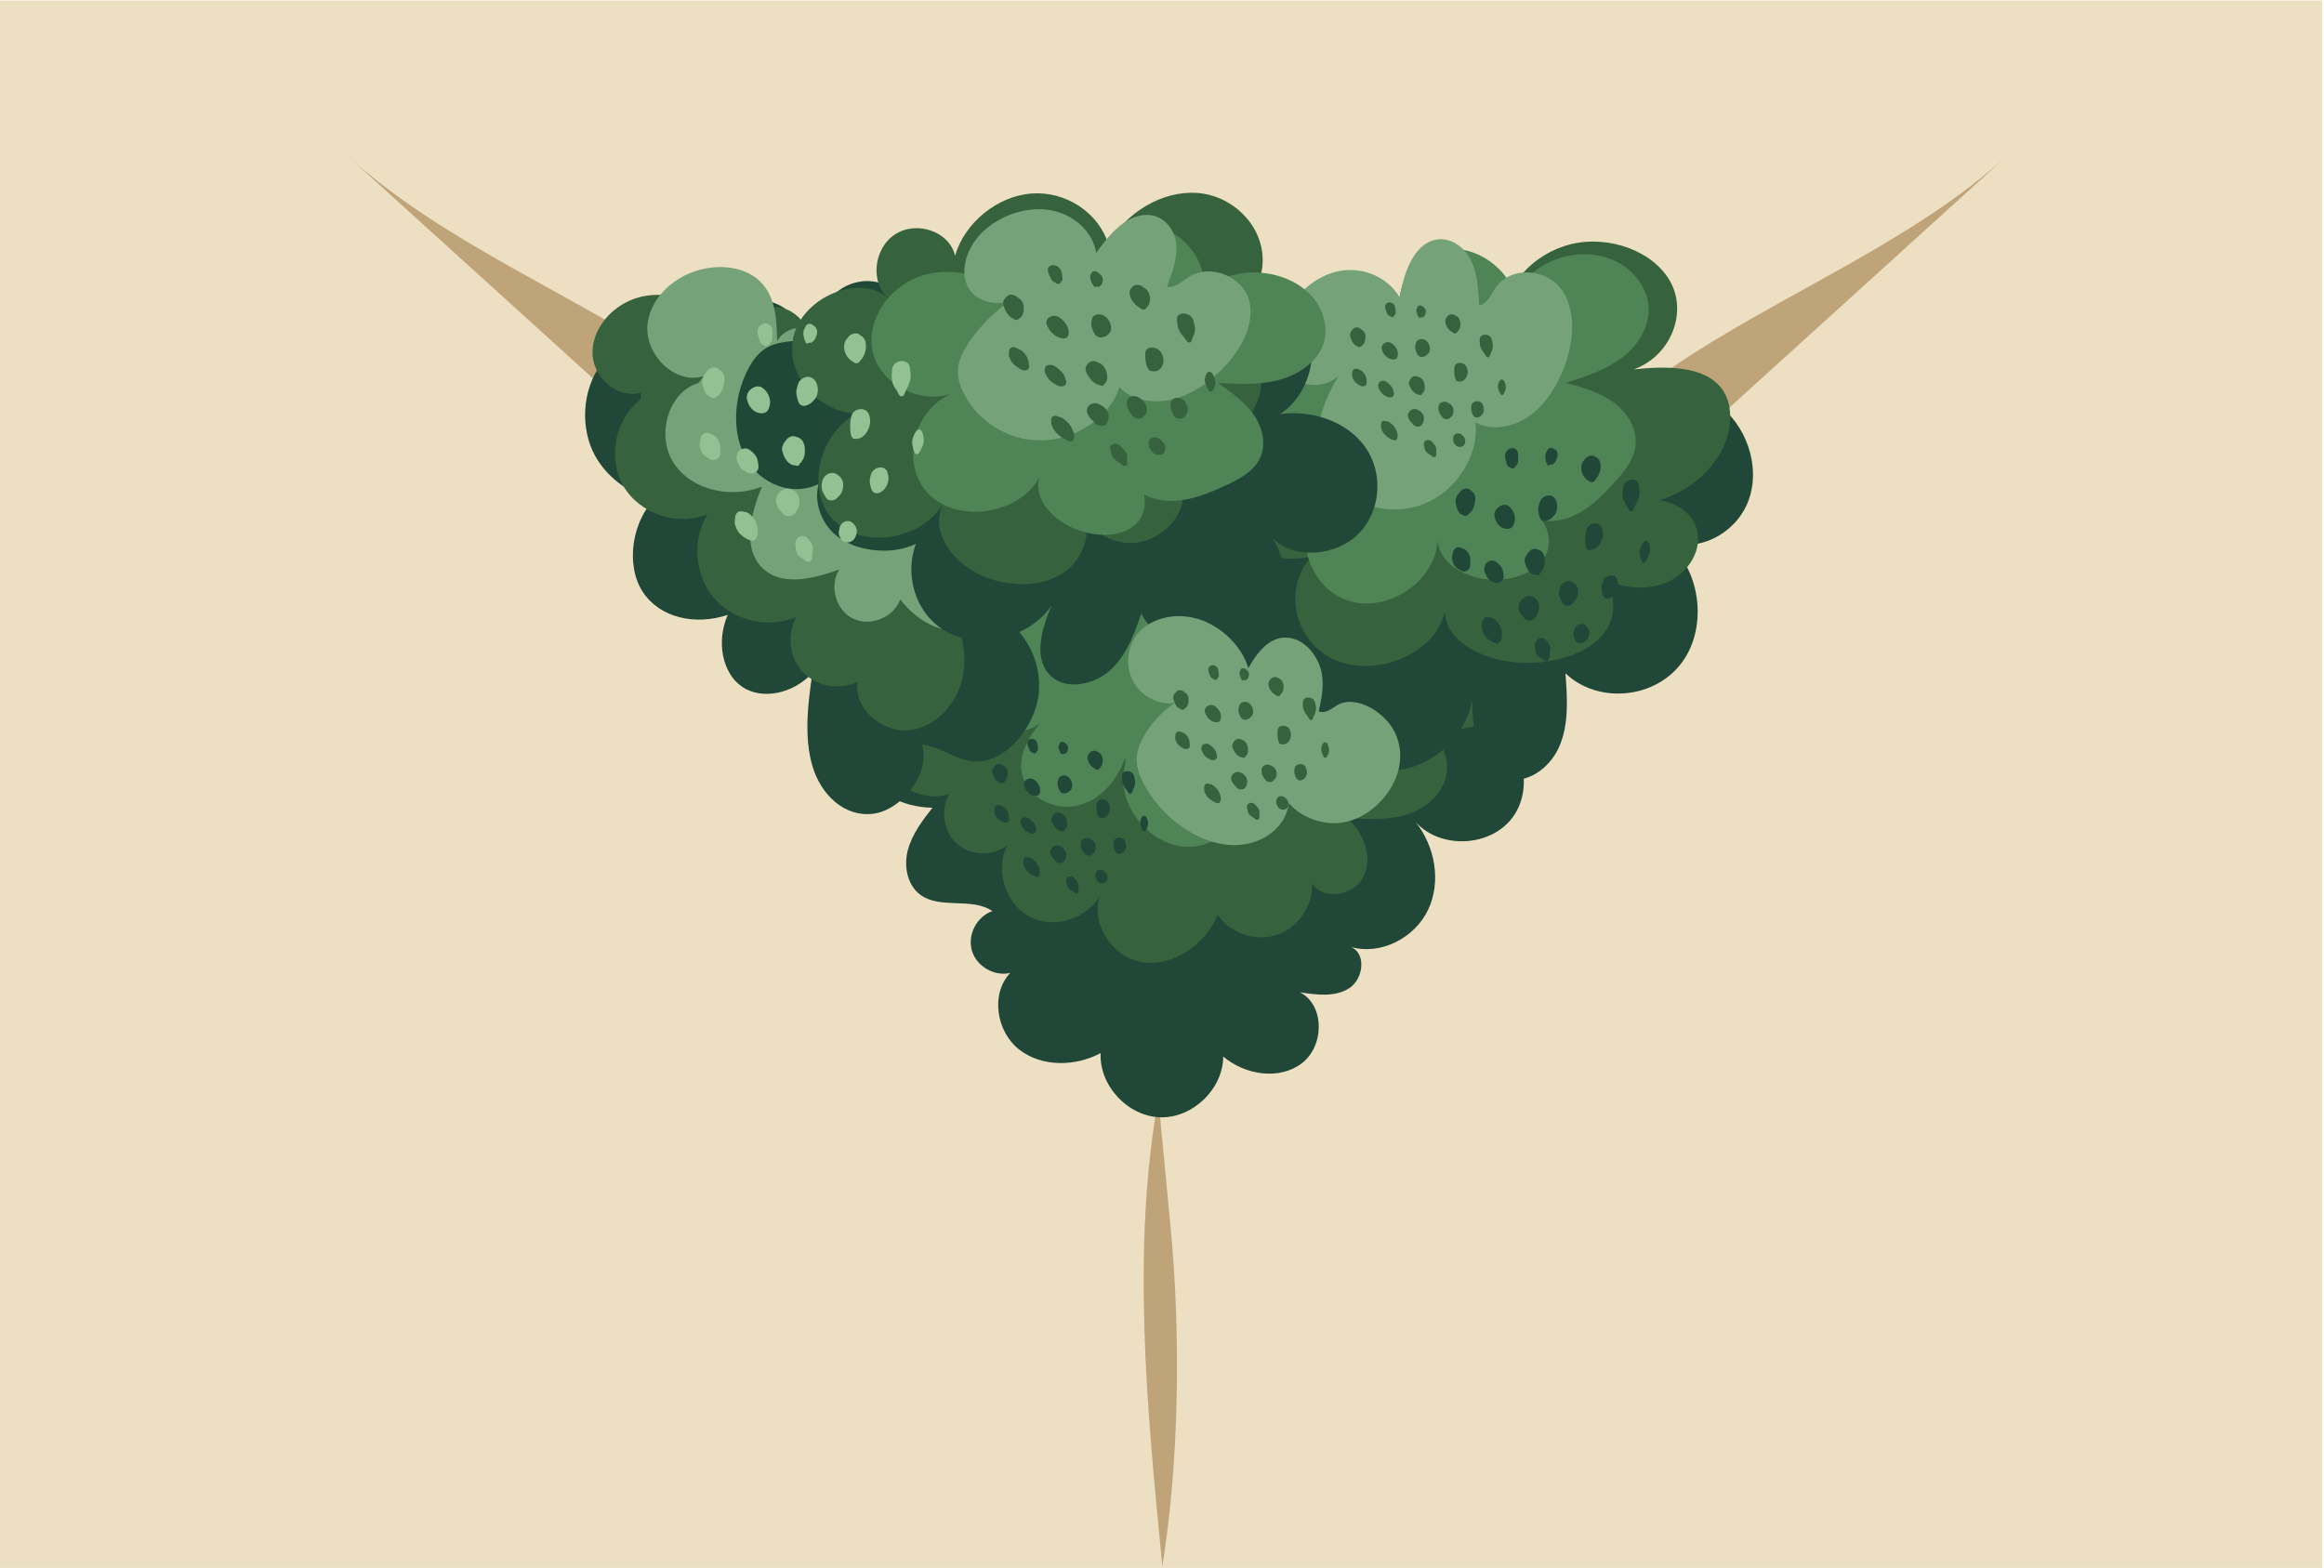 <?xml version="1.0" encoding="utf-8"?>
<!-- Generator: Adobe Illustrator 25.1.0, SVG Export Plug-In . SVG Version: 6.00 Build 0)  -->
<svg version="1.1" id="Layer_1" xmlns="http://www.w3.org/2000/svg" xmlns:xlink="http://www.w3.org/1999/xlink" x="0px" y="0px"
	 viewBox="0 0 1962 1323.9" style="enable-background:new 0 0 1962 1323.9;" xml:space="preserve">
<style type="text/css">
	.st0{fill:#ECDFC2;}
	.st1{fill:#C0A479;}
	.st2{fill:#214738;}
	.st3{fill:#36633D;}
	.st4{fill:#4F8457;}
	.st5{fill:#75A279;}
	.st6{fill:#1F4936;}
	.st7{fill:#92C194;}
</style>
<rect x="-1.6" y="0.4" class="st0" width="1962" height="1323.9"/>
<g>
	<path class="st1" d="M1438.8,363.4c86-78,171.9-155.9,257.9-233.9c-83.1,76.4-194.1,118.5-287.3,182.3"/>
</g>
<g>
	<path class="st1" d="M981.3,1322.4c-13.1-132-26.1-268.8-3.4-394.7c3.4,36,6.9,71.9,10.3,107.9
		C997,1127.1,995.5,1234.5,981.3,1322.4"/>
</g>
<g>
	<path class="st2" d="M771.3,583.2c-19.6,4.1-39.5-14.6-39.6-34.6s16.3-37.9,35.7-43c19.4-5.1,40.5,1.1,56.9,12.7
		c-11.9-11.3-4-33.7,11.2-39.7c15.3-5.9,32.9,0.9,45.1,11.9c-6.3-20.5,7.2-44.8,27.9-50.3s44.5,8.9,49.2,29.8
		c2.1-22.6,14-44.7,33.3-56.6c19.3-11.9,46.1-11.9,63.9,2.2s23.7,42.1,10.9,60.9c5.7-23.6,33.8-39,56.8-31
		c22.9,8,35.5,37.5,25.2,59.6c12.5-11.1,28.8-21.4,44.9-17s22.4,31.6,6.6,37c7.3,10.4,23.2,2.6,35.8,0.7
		c19.4-2.9,38.3,13.2,42.3,32.4c4,19.2-4.7,39.4-18.7,53.1c27.5,14.1,36.7,54.8,17.9,79.4c-18.8,24.6-60.4,26.4-81.3,3.6
		c16.3,20.6,21.6,50.3,10.3,74s-40.1,38.6-65.3,31.2c13.3,5.2,10.9,27-1.1,34.8c-12,7.8-27.7,5.8-41.8,3.5
		c21.3,10.9,20.7,45.7,1.5,60.1c-19.1,14.4-47.9,9.7-66.2-5.8c-0.2,27.5-25.8,52.1-53.2,51.3c-27.4-0.8-51.6-26.8-50.3-54.2
		c-21.5,11.5-49.9,11.9-69-3.2c-19.1-15.1-24.1-46.9-7.3-64.5c-13.4,3.2-28.6-5.6-32.4-18.9c-3.9-13.3,4.2-28.8,17.3-33.3
		c-17.5-12-44.1-1.2-61.1-14c-11-8.3-13.8-24.4-10.2-37.7s12.2-24.7,20.7-35.6c-25.1-0.2-51.7-13.2-60.4-36.7
		c-8.7-23.5,8.8-54.9,33.8-53.8"/>
</g>
<g>
	<path class="st1" d="M549,363.4c-86-78-171.9-155.9-257.9-233.9c83.1,76.4,194.1,118.5,287.3,182.3"/>
</g>
<g>
	<path class="st3" d="M773.8,593c-17.7,2.6-36.8-0.7-50.9-11.7c-14.1-11-22.1-30.4-17.1-47.6c8.3-28.7,43.9-37.5,73.5-41.6
		c-3.5-15.7-25.1-19-34.4-32.1c-11.3-15.9,1.6-39.8,20-46.2c18.4-6.4,38.7-0.6,56.7,6.7c-16.7-11.8-16.2-40.4,0.2-52.7
		c16.4-12.2,42.8-5.8,53,11.9c-7.3-23.8,8.2-52.2,32.2-58.8c24-6.6,51.9,9.8,57.7,34c12.7-18.7,33.8-33.2,56.3-32s43.9,22.4,40,44.7
		c11.4-20.3,39.5-29.1,60.4-18.9c20.9,10.1,31.4,37.6,22.6,59.1c12.8-9,29.8-15.2,44.1-8.8c14.4,6.3,19.8,29.6,6.3,37.7
		c23.8-7.4,51.9,1.6,66.9,21.5c15,19.9,16,49.4,2.3,70.2c18.2,16.7,21.1,47.4,6.4,67.2c-14.7,19.8-45,25.9-66.2,13.3
		c9.1,12.1,18.6,25.6,17.9,40.8c-0.8,17.5-15.7,31.8-32.3,37.5c-16.6,5.7-34.6,4.6-52.1,3.5c13.6,11.9,21.8,32.1,14.3,48.6
		s-34.2,21.9-43.9,6.6c0.9,18.8-11.8,37.5-29.7,43.5c-17.9,6-39.3-1.3-49.9-16.9c-10.7,25-37.6,44.3-64.5,39.8s-46.4-38.2-32.1-61.4
		c-8.9,22.5-38.2,34.3-60.2,24.1c-22-10.1-32.1-40.1-20.7-61.5c-12.1,9.6-31,9.2-42.6-1c-11.6-10.2-14.4-28.9-6.4-42.1
		c-19.4,6.4-42.8-3.4-51.9-21.7c-9.1-18.3-2.7-42.9,14.1-54.5"/>
</g>
<g>
	<path class="st4" d="M950.1,645.1c-10.1,34.4,23,73.8,58.7,69.6c35.6-4.2,58.8-50.1,41-81.3c0,28.9,39.3,47.3,63.6,31.6
		c24.3-15.6,26.9-54.3,7.9-76c8.7,15.8,35.4,16.5,44.8,1.1s-3.3-38.9-21.3-39.5c26,5.1,48.2-26.9,40.4-52.2
		c-7.8-25.3-35.6-40.1-62-41.2c26-9.9,37.4-46.2,21.8-69.2c-15.6-23-53.6-25.7-72.3-5.2c21.3-24.3,10.9-68.6-19-80.9
		c-29.9-12.3-68.5,11.8-70.5,44.1c7.4-16.4-7.5-38-25.5-37c-17.9,1.1-30.2,24.3-20.9,39.7c-6.9-25.6-39.5-40.5-63.4-29
		c-23.9,11.5-32.5,46.3-16.7,67.6c-20-27-69.5-17.6-81.4,13.8s14.4,69.5,47.7,73.2c-28.9-3.1-50.2,35-37.3,61.1s48,35.4,75.5,25.8
		c-14.6-5.7-32.7,5.7-35.3,21.2c-2.5,15.5,9.5,31.4,24.9,34.6s32-5.6,39.4-19.5c-15.6,15.7-32.4,35.6-27.1,57.1
		c4.8,19.2,27.7,30.2,46.9,25.5c19.2-4.6,33.7-21.6,39.8-40.4"/>
</g>
<g>
	<path class="st2" d="M1106.6,563.8c-6.6,37.8,19.8,78.6,55.4,85.7c35.6,7.1,74.1-20.8,80.9-58.6c0.1,25.5,4,57.1,26.6,65.7
		c18.4,7,39.1-7.7,47.1-26.7s6.6-40.7,5-61.4c27.5,26.2,75.7,21.7,98.4-9.2s15.3-81.5-15.3-103.5c26.7,12.7,61.2-4.6,71.6-33.6
		c10.4-29-2.4-64.2-26.9-81.3s-57.8-16.5-83.5-1.9c23.6-37.5,3.4-96.6-37.4-109.4c-40.8-12.7-88,25.3-87.3,70.4
		c0.7-30.8-35.2-52.2-62.7-42.1c-27.4,10-43.7,41.7-45.6,72.5c-20.6-32.3-71.8-34.9-95.1-4.7c-23.4,30.2-11.2,82.9,22.7,98.1
		c-31.5-5.3-64.5,17.8-74.1,50.1c-9.6,32.3,4,70.1,30.3,89.2c26.3,19.1,63.2,19.2,90.7,2.1"/>
</g>
<g>
	<path class="st3" d="M1115.2,467.5c-36.1,13.1-84.4-5.6-92.5-38.9c-8.1-33.4,34.5-68.9,70.8-56.3c-23-6-34-34-20-51.1
		c14-17.1,47.7-17.2,61.8-0.2c-4.3-28,14.6-57.5,44.1-68.9c29.5-11.4,67.2-3.8,88,17.8c3.2-29,27.1-56.1,59.2-63.8
		c32.1-7.7,70.1,6.1,84,32.6c13.9,26.5-0.6,62.2-31.4,73.2c26.6-2.8,59-3.5,74.1,15.9c6.2,8.1,7.9,18.2,7.3,27.9
		c-2.4,37.3-41.4,69.9-84.1,70.5c18.7-10.9,47.6-0.9,55,17.7c7.4,18.6-5.6,40.8-26.2,48.6c-20.7,7.9-46.2,2.4-62.5-11.2
		c21.2,9.1,24.7,36.7,11.1,53.6c-13.6,16.9-38.5,24.1-62.1,24.8c-32.6,1.1-71.4-15.1-72.1-43.5c-6.7,35.1-57.9,57.2-93.9,40.5
		c-35.9-16.7-43.6-66.2-14.1-90.7"/>
</g>
<g>
	<path class="st4" d="M1187.3,278.4c-15.6-23.2,0.1-59.1,27-66.6c26.9-7.5,57.1,11.6,65.4,38.3c14.9-36.8,70.9-47.7,98.6-19.3
		c6.7,6.8,11.7,15.5,13.2,24.9c2.7,17.5-7.5,34.9-21.4,45.7c-13.9,10.9-31.1,16.4-48,21.8c13.8,3.9,27.9,7.9,39.6,16.2
		c11.7,8.3,20.5,22.1,19.1,36.3c-1.2,12.4-9.7,22.8-18.1,32c-10.4,11.4-21.6,22.6-35.9,28.5s-32.2,5.3-43.3-5.3
		c18-2.7,30.1,22.6,21.1,38.4c-8.9,15.8-29.5,21.3-47.6,20c-20.3-1.4-43.3-14.2-43.2-34.5c-1,37.1-45.5,65.5-79.6,50.9
		c-34.1-14.6-44.1-66.5-17.9-92.8c-21.5,19.7-60,13.7-76.6-10.3c-16.6-24-10.4-59.9,11.7-79.1c22-19.1,56.3-21.1,81.9-7.1
		c-16.6-14.5-19.8-44-2.8-58.1c16.9-14.1,49.4,0.5,46,22.3"/>
</g>
<g>
	<path class="st5" d="M1131.8,315.9c-8.8,8.7-22.2,11.6-32.7,7.1c-18.6-8-22.7-35.1-14.2-55.4c8.2-19.6,26.2-35.1,46-38.8
		c19.8-3.7,40.6,5.1,50.7,22.2c3.6-20,11.4-44.7,30.5-48.6c12.5-2.5,24.2,6.2,29.8,17.5c5.6,11.3,6.2,24.8,6.8,37.9
		c6.5-0.8,9.8-8.7,13.7-14.5c13-19.2,43.2-16.6,55.8,1s10.7,43.4,2.6,65.1c-6,16.1-15.5,31.5-29.2,41.5c-13.7,9.9-32.1,13.3-46,5.8
		c3.4,28.3-16.9,58.3-43.3,68.7s-56.3,2.9-76.3-15.3c-6.4-5.8-12-12.9-14.3-21.5c-1.9-7.3-1.4-15.3,0-23
		c3.2-19.1,10.8-37.6,21.9-53.6"/>
</g>
<g>
	<path class="st2" d="M558.4,425.7c-22.9-7.1-44.5-19.6-56.3-41.4c-11.8-21.8-11.5-54.1,5.7-77.4s51.9-30.3,65.5-9.9
		c15.3-32.4,54-51.8,81.4-40.8s38.7,50.5,23.7,83.1c9.1-17.2,33.1-19.1,43.1-6.3c10,12.8,8.1,34.2,0.6,52
		c28.4-13.9,61.3-4.1,74,22.1c12.7,26.2,3.9,65.7-19.9,89c24.2,4.7,48.9,9.8,68.9,23.5s34.6,37.9,31.8,66.1
		c-2.9,28.2-27.9,58-53.1,57.3c-16.5-0.4-29.3-12.7-45.5-14.3c7.8,23.5-16.7,55.4-41.2,58.4c-24.4,3-44.1-16.2-51.2-40.2
		s-4.1-51.8,0-78.7c-16.6,17.9-42.9,23-59.5,11.6s-21.9-38.2-12-60.6c-27.3,9-57.1,2.8-71.8-19.5c-14.6-22.3-9.8-60.9,13.2-81.7"/>
</g>
<g>
	<path class="st3" d="M541.1,331.5c-18.9,5.7-39.5-11.8-40.8-31.5c-1.3-19.7,13.1-38.1,31.1-46.1c32.4-14.4,74.8,4,87.3,37.1
		c1-20.2,23.5-36.3,42.9-30.6c19.4,5.7,29.8,31.3,19.7,48.9c22.8-10.7,52-9.8,71.2,6.5c19.1,16.4,23.3,49.3,5.4,67
		c31.9-10.9,70.8,8.7,81.1,40.8s-10,70.6-42.3,80.3c12.5,19.5,20.4,43,16.4,65.9c-3.9,22.8-21.9,44-44.9,46.7
		c-23,2.8-47.4-17.8-44.3-40.8c-15,7.5-34.7,3.9-46.2-8.3c-11.5-12.2-13.7-32.1-5.3-46.6c-23.3,10.2-52.9,3.6-69.5-15.7
		s-19-49.5-5.5-71c-25.1,10.7-57.4-0.1-71.1-23.7c-13.7-23.6-7-57,14.8-73.5"/>
</g>
<g>
	<path class="st5" d="M594.7,317.4c-24.5,8.4-51.1-18.3-48-44c3.1-25.7,28.3-44.7,54-47.5c15.4-1.7,32.3,1.9,42.7,13.5
		c11.5,12.7,12.4,31.5,12.7,48.6c6.2-11.5,23.2-14.8,33.9-7.3c10.7,7.6,13.5,23.7,7.1,35.1c15.4-16,42.9-18.4,60.9-5.4
		c18,13.1,24.2,39.9,13.8,59.6c26.5-4.2,56.2-7.6,77.8,8.2c16.6,12.2,24.5,35.2,18.8,55S844,468.4,823.4,470
		c17,2.2,27.3,23.4,21.1,39.3c-6.2,16-24.8,24.9-41.9,23.1c-17-1.8-32.1-12.7-42.6-26.3c-5.4,15.3-25.4,23.4-39.9,16.2
		c-14.6-7.2-20.3-27.9-11.5-41.5c-21.4,7.8-48,14.7-64.6-0.9c-17.8-16.8-10-46.3-0.8-69c-25.6,10.2-58.6,3.5-74.1-19.4
		c-15.4-22.9-5.7-60.1,20.6-68.2"/>
</g>
<g>
	<path class="st6" d="M705.8,293.6c-8.2-5.7-12.6-17.2-10.7-28c3.4-19.2,24.3-30.3,41.7-28c16.7,2.2,31.8,14.5,37.8,31.6
		s2.2,38.5-9.8,52.4c16.4-2.1,37.2-1.7,43.2,14.7c3.9,10.7-1.2,23.8-9.3,32c-8.1,8.1-18.7,12.4-28.9,16.5c1.6,5.7,8.4,6.6,13.6,8.6
		c17.2,6.7,19.7,35,7.7,51.3c-12,16.3-32.7,21.6-51.1,20c-13.7-1.1-27.3-5.6-37.3-15.5c-9.9-9.9-15.5-25.8-11.6-40.5
		c-21.9,10.8-48.7,0.3-61-21c-12.3-21.3-10.9-50.7,0.4-73.9c3.6-7.4,8.3-14.5,14.8-18.9c5.5-3.8,11.9-5.4,18.2-6.3
		c15.6-2.2,31.4-0.3,45.8,5.5"/>
</g>
<g>
	<path class="st2" d="M779.3,447.3c-18.7,28-10,68.6,18.4,85.3c28.3,16.7,71.2,6.5,90.1-21.4c-8.7,20.3-16.2,46.6,0.4,60.5
		c13.5,11.3,36.4,6.1,49.8-6.5c13.4-12.6,19.7-30.2,25.5-47.2c14.7,29.3,57.9,40.8,88.2,23.4c30.3-17.4,41.3-60,22.5-87
		c18.6,18.4,54.5,15.4,73.4-4.4c18.9-19.8,20-51.8,4.7-72.9c-15.2-21.1-44.2-31.1-71.5-27.5c33.3-22.4,36.2-75.7,5.4-98.5
		c-30.8-22.8-84.7-7.3-99.6,28.7c11.2-24.2-12.5-52.4-39.6-53s-52.1,19.6-64.3,43.4c-6.7-32.1-50-50-80.6-33.3
		c-30.6,16.7-38.2,62.3-14.1,85c-25.4-14-61.8-5.9-81.2,16.7c-19.4,22.7-20.7,56.9-4.5,80.2c16.2,23.4,47.9,34.9,77.6,29.9"/>
</g>
<g>
	<path class="st3" d="M729.6,349.5c-35,1.8-66.9-30.1-59.9-64.3s56.6-55.4,81.2-32.7c-16.4-12.5-13.9-42.3,4.6-54.5
		c18.5-12.2,46.2-2.4,50.8,18c8-27.9,35.6-50.4,64.5-52.6c28.9-2.2,56.7,16.1,64.9,42.8c14.6-26.6,45.3-45.3,74.8-43.3
		s54.9,26.4,55.5,55.7s-26,59-55.8,60.4c23,5.1,49.9,14,54.2,36.9c1.8,9.5-1,19.7-5.5,28.7c-17.3,34.8-62.7,54.3-97.9,42.3
		c19.9-4.9,39.4,13.1,37.9,33c-1.6,19.9-21.3,37.1-41.5,38.5c-20.2,1.4-38.8-11.3-46.7-29c13.6,14.9,5.2,42.2-12.9,54.2
		c-18.1,12.1-41.5,11.6-61.1,5.4c-27.1-8.6-52.4-35.3-41.2-62.6c-19.9,31.4-71,37.3-93.6,10.9c-22.6-26.5-8.6-75.8,25.7-90.4"/>
</g>
<g>
	<path class="st4" d="M920.4,239.3c-5.7-25.3,22.4-51.2,50.1-48.7c27.7,2.5,48.5,29.2,46.1,55.1c27.7-26.9,83.6-17.6,98.6,16.3
		c3.6,8.2,5,17.4,2.8,26c-4.1,16-20.1,27.7-37.1,32.5s-35,3.8-52.6,2.9c11.3,8,22.9,16.2,30.5,27.3c7.6,11.1,10.7,26,4,37.9
		c-5.8,10.4-17.6,16.5-28.9,21.7c-13.9,6.4-28.6,12.3-43.9,12.7s-31.8-6.2-38.1-19.1c17.7,3.6,19.3,29.6,5.1,40.3
		s-35.3,8.6-51.6,1.4c-18.2-8-34.7-26.8-27-44.4c-14.9,31.8-66.9,41.5-92.9,17.4c-26-24.1-15.7-72.4,18.4-86.4
		c-27.3,9.9-60.7-8.2-67-34.6c-6.3-26.4,13-55.4,40.6-64.6c27.6-9.2,60.1,0.6,78.5,21.3c-9.9-18.2-1.7-44.8,19.3-51.3
		c21-6.6,45.6,16.9,34.2,34.7"/>
</g>
<g>
	<path class="st5" d="M855,253.3c-11.4,4.6-24.9,2.6-33-4.8c-14.2-13.1-7.8-38.1,7.7-52.8c15-14.2,37.5-21.7,57.2-18.2
		s35.7,18,38.6,36.2c10.9-16.2,27.4-35,46.6-31.9c12.5,2,20.1,13.5,21,25.2c0.9,11.7-3.6,23.6-7.9,35.1c6.3,1.5,12.3-4.3,18.1-8
		c19.3-12.3,46.2,0.1,51.3,19.6c5,19.5-6.4,41.2-22.1,57.3c-11.6,11.9-26.2,22.2-42.7,26.2c-16.4,4-34.8,0.8-44.8-10.4
		c-7.5,25.7-37.7,44.9-66,45.1s-53.2-16.3-64.9-38.8c-3.7-7.2-6.3-15.2-5.1-23.4c1-7,4.5-13.7,8.6-20c10.2-15.4,24.2-29,40.5-39.2"
		/>
</g>
<g>
	<path class="st5" d="M994.2,593c-9.9,2.9-22.8-1-31.3-9.4c-15.1-14.9-12.7-38.5-0.4-50.8c11.9-11.8,31.7-15.9,50.4-9.7
		s35.7,22.8,41,41.1c7.8-14.3,20.4-30.4,38.6-24.7c11.9,3.7,20.6,16.1,23.1,27.7s0.1,22.7-2.3,33.4c6.1,2.4,10.8-2.4,15.6-5.2
		c16.1-9.4,42.9,6.7,50.3,26.6s-0.1,39.6-12.3,53.2c-9.1,10.1-21.2,18-35.8,19.6c-14.7,1.6-32.1-4.2-43-16.6
		c-3.3,24.2-28.5,38.7-54.7,34.8s-51.7-23.6-65.7-47.4c-4.5-7.6-8-15.8-8.1-23.8c-0.1-6.7,2.2-12.8,5.1-18.4
		c7.2-13.7,18.3-25,32-32.7"/>
</g>
<g>
	<g>
		<path class="st3" d="M1197.4,346.3c-0.3-0.2-0.7-0.3-1.1-0.5c-4.8-2-9.6,3.3-7,7.7c0.1,0.1,0.1,0.2,0.2,0.3
			c0.3,0.8,0.8,1.6,1.5,2.4c0.4,0.4,0.9,0.8,1.3,1.2c0,0,0.1,0.1,0.1,0.1c1.5,3.1,6.5,3.7,8.2,0.9c0.1-0.2,0.3-0.5,0.4-0.7
			c0.6-0.8,0.9-1.7,1-2.7c0,0.1,0,0.1,0,0.2c0.2-1.1,0.3-2,0-3.2c-0.4-1.6-1.1-3.1-2.5-4.2C1199,347.1,1198.3,346.6,1197.4,346.3z"
			/>
		<path class="st3" d="M1202.2,354.8c0,0.1,0,0.1,0,0.2C1202.5,353.4,1202.2,354.3,1202.2,354.8z"/>
	</g>
	<path class="st3" d="M1222.6,340.2c-1.8-1.3-4.3-1.3-6-0.3c-1.5,0.9-2.2,2.4-2.2,4.1c-0.2,1.4,0.1,2.9,0.6,4.1
		c0.2,0.5,0.5,1,0.8,1.5c0.1,0.2,0.8,1.5,1.1,1.5c0,0,0.1,0.1,0.1,0.1c0.5,1.1,1.4,2,2.7,2.5c1.4,0.5,3.2,0.4,4.2-0.6
		c0.3-0.3,0.7-0.7,1-1.1c0.3-0.4,0.3-0.3,0,0.1c0.8-0.6,1.5-1.6,1.8-2.6c0.4-1.4,0.6-3.3,0.1-4.7c-0.6-1.9-1.8-3.4-3.4-4.2
		C1223,340.5,1222.8,340.4,1222.6,340.2z"/>
	<path class="st3" d="M1197.2,318.1c-2.3-1.1-4.6-0.5-5.9,1.3c-1.3,1.4-2.3,3.5-1.6,5.5c1.4,3.7,4,7.9,8.4,8.4
		c0.9,0.5,2.2,0.5,2.4-0.7c-0.3,0.3-0.3,0.2,0-0.1c1.4-0.9,2.2-2.8,2.3-4.3c0.2-1.7,0-3.6-0.6-5.2
		C1201.4,320.4,1199.7,318.9,1197.2,318.1z"/>
	<path class="st3" d="M1166.8,321.7c-1.5,0.1-2.8,1-3,2.6c-0.5,1.2-0.4,2.7,0.3,3.8c0.9,1.6,1.6,3.1,3,4.4c1.2,1.1,2.5,1.8,3.9,2.5
		c2.9,1.5,6.6-0.1,5.7-3.5c-0.4-1.5-0.6-2.9-1.5-4.3c-0.9-1.6-2.1-2.5-3.4-3.7C1170.5,322.2,1168.5,321.2,1166.8,321.7z"/>
	<path class="st3" d="M1166.6,295.2c1.3,4.3,5.1,8.4,9.9,8.4c1.5,0,2.5-0.6,3.1-1.9c1.8-4.2-0.8-9-4.5-11.7
		C1171,287,1165.2,290.6,1166.6,295.2z"/>
	<g>
		<path class="st3" d="M1200.8,286.3c-1.5-0.2-2.9,0.3-4,1.1c-1.3,1-1.5,2.3-1.8,3.7c0.3-1.5-0.3,1.9-0.3,1.5
			c-0.1,1.5,0.3,3.1,0.9,4.5c-0.7-1.6,0.6,1.3,0.5,1.2c0,0.1,0.1,0.2,0.2,0.2c0.4,1.1,1.1,2.2,2.3,2.6c1.5,0.6,2.6,0.4,3.7-0.1
			c1.1-0.3,1.9-0.8,2.7-1.7c0.6-0.7,0.6-0.7,0.1,0c0.3-0.4,0.7-0.7,1-1.1c0.5-0.6,0.7-1.5,0.9-2.3
			C1207.9,292.3,1205.4,286.8,1200.8,286.3z"/>
		<path class="st3" d="M1196.1,298.4C1196.1,298.4,1196.1,298.3,1196.1,298.4C1196.1,298.4,1196.1,298.4,1196.1,298.4z"/>
	</g>
	<path class="st3" d="M1228,309.6c-0.3,1.6-0.4,2.9-0.3,4.6c-0.1-0.8,0.1,1.3,0,1.1c0,0.3,0.1,0.5,0.1,0.6c0,0.1,0,0.3,0.1,0.6
		c0.1,1.2,0.8,5.1,2.6,5.5c3.3,0.6,5.8-0.6,7.3-3.3c1.6-2.8,1.7-6.1,0.1-9.2C1236,305.5,1228.9,305.2,1228,309.6z"/>
	<path class="st3" d="M1242.4,341.8c-0.3,1.1-0.6,2.3-0.4,3.5c0,0.5,0.1,1,0.2,1.5c0,0.2,0.6,1.9,0.4,1.3c0.5,1.7,1.5,4.1,3.8,4.4
		c1.2,0.2,2-0.1,2.9-0.7c1.5-0.8,2.4-2.1,3-3.7c0.8-2.2,0.4-4.3-0.6-6.5C1250,337.5,1243.5,338.1,1242.4,341.8z"/>
	<path class="st3" d="M1233.5,366.7c-2.9-1.9-6.5-0.3-6.6,2.9c0,0.2,0,0.4,0,0.6c-0.2,0.8-0.2,1.5,0,2.3c0.2,0.8,0.7,1.5,1.1,2.2
		c1.9,3.7,7.6,3.5,8.7-0.2c0.5-1.8,0.6-3.6-0.6-5.3c-0.2-0.3-0.4-0.5-0.6-0.8c-0.2-0.2-0.3-0.3-0.5-0.4
		C1234.7,367.5,1234,367,1233.5,366.7z"/>
	<path class="st3" d="M1205,371.6c-0.7,0.1-1.2,0.4-1.8,0.8c-1.1,0.8-1.4,2.2-1.1,3.5c0.5,2.2,0.5,4.1,2.3,5.9
		c1.3,1.4,3.1,2.1,4.5,3.4c1.6,1.6,3.8,0.5,3.6-1.5c-0.3-1.8,0.3-3.5,0-5.3c-0.5-2.3-2.1-3.6-3.6-5.4
		C1207.8,372,1206.4,371.4,1205,371.6z"/>
	<path class="st3" d="M1171.3,355.8c-0.8-0.2-0.8-0.2-0.2,0.1c-0.9-0.2-1.5-0.6-2.4-0.6c-1.2,0-2.1,0.5-2.5,1.6
		c-0.3,0.8-0.2,1.5-0.3,2.3c0.1-1.3-0.1,1.6,0,2c0.6,2.3,2.2,5,4,6.6c1.5,1.3,7.6,5.9,9.3,3.2c1.7-2.7,0.2-7.2-1.6-10
		c-0.9-1.5-2.9-3.3-4.4-4.3C1172.5,356.2,1171.9,355.9,1171.3,355.8z"/>
	<path class="st3" d="M1147.6,312.2c-1.4-0.8-3-1.4-4.5-0.5c-1.3,0.8-1.5,2-1.5,3.3c-0.6,1.9,0.1,4,1.2,5.9c1.3,2.3,3.4,3.4,5.5,4.7
		c2.2,1.4,5.8,0.3,5.5-2.4c-0.2-2.4-0.1-4.6-1.5-6.9C1151.2,314.3,1149.6,312.8,1147.6,312.2z"/>
	<path class="st3" d="M1142,278.2c-0.3,0.3-0.4,0.4-0.3,0.4c-1.6,1.3-2.4,3.7-1.7,5.7c0.9,3.1,2.4,6.8,5.8,8
		c0.2,0.1,0.3,0.3,0.5,0.4c0.8,0.5,1.7,0.5,2.4,0c0.2-0.1,0.3-0.3,0.5-0.5c3-1.5,3.5-5,3.6-8.1c0.1-2.1-1.1-4.5-3.1-5.7
		c0.1,0.3-0.1,0.2-0.4-0.3C1146.9,276,1143.7,275.8,1142,278.2z"/>
	<path class="st3" d="M1175.5,256c-2.1-1.1-4-0.9-5.4,0.8c-1.9,2.2,0.2,5.6,1.1,8.1c0.3,0.9,1.4,1.7,2.4,2l0.1,0.1
		c1,1.1,3,0.9,3.3-0.5l0-0.1c0.8-0.6,1.4-1.6,1.3-2.6C1178,261.3,1178.3,257.5,1175.5,256z"/>
	<path class="st3" d="M1200.4,258.3c-1.4-0.8-3.3-0.5-3.8,1.1c0,0.1,0,0.2-0.1,0.3c-1,1.1-1,3-0.4,4.4c-0.3-0.8,0.2,0.9,0.1,0.4
		c0.2,1.1,0.4,1.7,1.1,2.5c0.1,0.2,0.1,0.4,0.2,0.6c0.1,0.3,0.4,0.7,0.8,0.7c0.8,0,1.2-0.2,1.9-0.4c0.3,0.3,0.7,0.3,1.1-0.1
		c0.4-0.2,0.7-0.4,1-0.7c0.8-0.8,1.2-2,1.4-3.1c0.4-1.9-0.5-4-2.3-4.9C1201.1,258.8,1200.8,258.5,1200.4,258.3z"/>
	<path class="st3" d="M1228.7,266.3c-2.2-1.6-5.5-1-6.9,1c0.5-0.5,0.4-0.4-0.2,0.3c-0.6,0.5-1,1.2-1.2,2c-0.3,1-0.3,2-0.1,3.1
		c0.3,1.3,0.8,2.6,1.5,3.7c0.9,1.2,1.7,2.3,3,3.2c0.2,0.2,0.2,0.2,0-0.1c0.3,0.2,0.5,0.5,0.8,0.7c0.3,0.2,0.6,0.3,0.9,0.5
		c0,0,0,0,0,0c1.3,1.3,3.3,1,3.9-0.6c0,0,0,0,0,0c1.2-1.1,2-2.6,2.3-4.1c0.3-1.5,0.4-3,0-4.6c-0.3-1.2-0.7-2.4-1.6-3.4
		c-0.4-0.4-0.9-0.8-1.3-1.1C1228,266.1,1227.7,265.9,1228.7,266.3z"/>
	<path class="st3" d="M1249.2,287c0.1,2.3-0.1,4.6,1,6.8c0.7,1.4,1.5,3,2.7,4.2c0.6,1.1,1.2,2.1,2,3.1c0.6,0.8,2.1,0.8,2.5,0
		c0.6-1.1,0.9-2.2,1.3-3.3c0.8-1.2,1.2-2.7,1.5-4.1c0.5-2.2-0.2-4.6-0.7-6.8C1258.3,281.2,1248.9,281.2,1249.2,287z"/>
	<path class="st3" d="M1266.4,321.1c-1.1,1.4-2,3.9-1.8,5.8c0.1,1.1,0.4,2,0.8,3c0.1,0.4,0.2,0.8,0.4,1.2c0.2,0.4,0.6,0.8,0.7,1.2
		c0.4,1.4,2.4,1.7,2.9,0.3c0.2-0.6,0.7-1.3,1-2c0.4-1,0.9-2,0.9-3.2c0.1-1.8-0.6-4.4-1.7-6C1268.8,320.2,1267.3,320,1266.4,321.1z"
		/>
</g>
<g>
	<g>
		<path class="st3" d="M1048.2,652.7c-0.3-0.2-0.7-0.3-1.1-0.5c-4.8-2-9.6,3.3-7,7.7c0.1,0.1,0.1,0.2,0.2,0.3
			c0.3,0.8,0.8,1.6,1.5,2.4c0.4,0.4,0.9,0.8,1.3,1.2c0,0,0.1,0.1,0.1,0.1c1.5,3.1,6.5,3.7,8.2,0.9c0.1-0.2,0.3-0.5,0.4-0.7
			c0.6-0.8,0.9-1.7,1-2.7c0,0.1,0,0.1,0,0.2c0.2-1.1,0.3-2,0-3.2c-0.4-1.6-1.1-3.1-2.5-4.2C1049.8,653.4,1049,653,1048.2,652.7z"/>
		<path class="st3" d="M1052.9,661.1c0,0.1,0,0.1,0,0.2C1053.2,659.7,1053,660.7,1052.9,661.1z"/>
	</g>
	<path class="st3" d="M1073.3,646.6c-1.8-1.3-4.3-1.3-6-0.3c-1.5,0.9-2.2,2.4-2.2,4.1c-0.2,1.4,0.1,2.9,0.6,4.1
		c0.2,0.5,0.5,1,0.8,1.5c0.1,0.2,0.8,1.5,1.1,1.5c0,0,0.1,0.1,0.1,0.1c0.5,1.1,1.4,2,2.7,2.5c1.4,0.5,3.2,0.4,4.2-0.6
		c0.3-0.3,0.7-0.7,1-1.1c0.3-0.4,0.3-0.3,0,0.1c0.8-0.6,1.5-1.6,1.8-2.6c0.4-1.4,0.6-3.3,0.1-4.7c-0.6-1.9-1.8-3.4-3.4-4.2
		C1073.7,646.9,1073.5,646.7,1073.3,646.6z"/>
	<path class="st3" d="M1048,624.4c-2.3-1.1-4.6-0.5-5.9,1.3c-1.3,1.4-2.3,3.5-1.6,5.5c1.4,3.7,4,7.9,8.4,8.4
		c0.9,0.5,2.2,0.5,2.4-0.7c-0.3,0.3-0.3,0.2,0-0.1c1.4-0.9,2.2-2.8,2.3-4.3c0.2-1.7,0-3.6-0.6-5.2
		C1052.1,626.8,1050.5,625.2,1048,624.4z"/>
	<path class="st3" d="M1017.5,628c-1.5,0.1-2.8,1-3,2.6c-0.5,1.2-0.4,2.7,0.3,3.8c0.9,1.6,1.6,3.1,3,4.4c1.2,1.1,2.5,1.8,3.9,2.5
		c2.9,1.5,6.6-0.1,5.7-3.5c-0.4-1.5-0.6-2.9-1.5-4.3c-0.9-1.6-2.1-2.5-3.4-3.7C1021.2,628.6,1019.2,627.6,1017.5,628z"/>
	<path class="st3" d="M1017.3,601.5c1.3,4.3,5.1,8.4,9.9,8.4c1.5,0,2.5-0.6,3.1-1.9c1.8-4.2-0.8-9-4.5-11.7
		C1021.8,593.4,1015.9,596.9,1017.3,601.5z"/>
	<g>
		<path class="st3" d="M1051.6,592.6c-1.5-0.2-2.9,0.3-4,1.1c-1.3,1-1.5,2.3-1.8,3.7c0.3-1.5-0.3,1.9-0.3,1.5
			c-0.1,1.5,0.3,3.1,0.9,4.5c-0.7-1.6,0.6,1.3,0.5,1.2c0,0.1,0.1,0.2,0.2,0.2c0.4,1.1,1.1,2.2,2.3,2.6c1.5,0.6,2.6,0.4,3.7-0.1
			c1.1-0.3,1.9-0.8,2.7-1.7c0.6-0.7,0.6-0.7,0.1,0c0.3-0.4,0.7-0.7,1-1.1c0.5-0.6,0.7-1.5,0.9-2.3
			C1058.6,598.6,1056.2,593.2,1051.6,592.6z"/>
		<path class="st3" d="M1046.8,604.7C1046.8,604.7,1046.8,604.7,1046.8,604.7C1046.8,604.7,1046.8,604.7,1046.8,604.7z"/>
	</g>
	<path class="st3" d="M1078.8,616c-0.3,1.6-0.4,2.9-0.3,4.6c-0.1-0.8,0.1,1.3,0,1.1c0,0.3,0.1,0.5,0.1,0.6c0,0.1,0,0.3,0.1,0.6
		c0.1,1.2,0.8,5.1,2.6,5.5c3.3,0.6,5.8-0.6,7.3-3.3c1.6-2.8,1.7-6.1,0.1-9.2C1086.8,611.8,1079.6,611.5,1078.8,616z"/>
	<path class="st3" d="M1093.1,648.2c-0.3,1.1-0.6,2.3-0.4,3.5c0,0.5,0.1,1,0.2,1.5c0,0.2,0.6,1.9,0.4,1.3c0.5,1.7,1.5,4.1,3.8,4.4
		c1.2,0.2,2-0.1,2.9-0.7c1.5-0.8,2.4-2.1,3-3.7c0.8-2.2,0.4-4.3-0.6-6.5C1100.7,643.8,1094.2,644.4,1093.1,648.2z"/>
	<path class="st3" d="M1084.2,673c-2.9-1.9-6.5-0.3-6.6,2.9c0,0.2,0,0.4,0,0.6c-0.2,0.8-0.2,1.5,0,2.3c0.2,0.8,0.7,1.5,1.1,2.2
		c1.9,3.7,7.6,3.5,8.7-0.2c0.5-1.8,0.6-3.6-0.6-5.3c-0.2-0.3-0.4-0.5-0.6-0.8c-0.2-0.2-0.3-0.3-0.5-0.4
		C1085.4,673.8,1084.7,673.3,1084.2,673z"/>
	<path class="st3" d="M1055.7,677.9c-0.7,0.1-1.2,0.4-1.8,0.8c-1.1,0.8-1.4,2.2-1.1,3.5c0.5,2.2,0.5,4.1,2.3,5.9
		c1.3,1.4,3.1,2.1,4.5,3.4c1.6,1.6,3.8,0.5,3.6-1.5c-0.3-1.8,0.3-3.5,0-5.3c-0.5-2.3-2.1-3.6-3.6-5.4
		C1058.6,678.3,1057.1,677.7,1055.7,677.9z"/>
	<path class="st3" d="M1022,662.1c-0.8-0.2-0.8-0.2-0.2,0.1c-0.9-0.2-1.5-0.6-2.4-0.6c-1.2,0-2.1,0.5-2.5,1.6
		c-0.3,0.8-0.2,1.5-0.3,2.3c0.1-1.3-0.1,1.6,0,2c0.6,2.3,2.2,5,4,6.6c1.5,1.3,7.6,5.9,9.3,3.2c1.7-2.7,0.2-7.2-1.6-10
		c-0.9-1.5-2.9-3.3-4.4-4.3C1023.3,662.5,1022.7,662.2,1022,662.1z"/>
	<path class="st3" d="M998.3,618.5c-1.4-0.8-3-1.4-4.5-0.5c-1.3,0.8-1.5,2-1.5,3.3c-0.6,1.9,0.1,4,1.2,5.9c1.3,2.3,3.4,3.4,5.5,4.7
		c2.2,1.4,5.8,0.3,5.5-2.4c-0.2-2.4-0.1-4.6-1.5-6.9C1001.9,620.6,1000.3,619.1,998.3,618.5z"/>
	<path class="st3" d="M992.7,584.5c-0.3,0.3-0.4,0.4-0.3,0.4c-1.6,1.3-2.4,3.7-1.7,5.7c0.9,3.1,2.4,6.8,5.8,8
		c0.2,0.1,0.3,0.3,0.5,0.4c0.8,0.5,1.7,0.5,2.4,0c0.2-0.1,0.3-0.3,0.5-0.5c3-1.5,3.5-5,3.6-8.1c0.1-2.1-1.1-4.5-3.1-5.7
		c0.1,0.3-0.1,0.2-0.4-0.3C997.6,582.3,994.5,582.1,992.7,584.5z"/>
	<path class="st3" d="M1026.2,562.3c-2.1-1.1-4-0.9-5.4,0.8c-1.9,2.2,0.2,5.6,1.1,8.1c0.3,0.9,1.4,1.7,2.4,2l0.1,0.1
		c1,1.1,3,0.9,3.3-0.5l0-0.1c0.8-0.6,1.4-1.6,1.3-2.6C1028.7,567.6,1029,563.8,1026.2,562.3z"/>
	<path class="st3" d="M1051.1,564.6c-1.4-0.8-3.3-0.5-3.8,1.1c0,0.1,0,0.2-0.1,0.3c-1,1.1-1,3-0.4,4.4c-0.3-0.8,0.2,0.9,0.1,0.4
		c0.2,1.1,0.4,1.7,1.1,2.5c0.1,0.2,0.1,0.4,0.2,0.6c0.1,0.3,0.4,0.7,0.8,0.7c0.8,0,1.2-0.2,1.9-0.4c0.3,0.3,0.7,0.3,1.1-0.1
		c0.4-0.2,0.7-0.4,1-0.7c0.8-0.8,1.2-2,1.4-3.1c0.4-1.9-0.5-4-2.3-4.9C1051.8,565.1,1051.5,564.8,1051.1,564.6z"/>
	<path class="st3" d="M1079.4,572.6c-2.2-1.6-5.5-1-6.9,1c0.5-0.5,0.4-0.4-0.2,0.3c-0.6,0.5-1,1.2-1.2,2c-0.3,1-0.3,2-0.1,3.1
		c0.3,1.3,0.8,2.6,1.5,3.7c0.9,1.2,1.7,2.3,3,3.2c0.2,0.2,0.2,0.2,0-0.1c0.3,0.2,0.5,0.5,0.8,0.7c0.3,0.2,0.6,0.3,0.9,0.5
		c0,0,0,0,0,0c1.3,1.3,3.3,1,3.9-0.6c0,0,0,0,0,0c1.2-1.1,2-2.6,2.3-4.1c0.3-1.5,0.4-3,0-4.6c-0.3-1.2-0.7-2.4-1.6-3.4
		c-0.4-0.4-0.9-0.8-1.3-1.1C1078.8,572.4,1078.4,572.2,1079.4,572.6z"/>
	<path class="st3" d="M1099.9,593.3c0.1,2.3-0.1,4.6,1,6.8c0.7,1.4,1.5,3,2.7,4.2c0.6,1.1,1.2,2.1,2,3.1c0.6,0.8,2.1,0.8,2.5,0
		c0.6-1.1,0.9-2.2,1.3-3.3c0.8-1.2,1.2-2.7,1.5-4.1c0.5-2.2-0.2-4.6-0.7-6.8C1109,587.5,1099.7,587.5,1099.9,593.3z"/>
	<path class="st3" d="M1117.2,627.4c-1.1,1.4-2,3.9-1.8,5.8c0.1,1.1,0.4,2,0.8,3c0.1,0.4,0.2,0.8,0.4,1.2c0.2,0.4,0.6,0.8,0.7,1.2
		c0.4,1.4,2.4,1.7,2.9,0.3c0.2-0.6,0.7-1.3,1-2c0.4-1,0.9-2,0.9-3.2c0.1-1.8-0.6-4.4-1.7-6C1119.5,626.6,1118,626.3,1117.2,627.4z"
		/>
</g>
<g>
	<g>
		<path class="st2" d="M1294.1,504.1c-0.4-0.2-0.9-0.4-1.3-0.5c-5.9-2.1-13,6.1-10.2,12c0.1,0.1,0.1,0.3,0.2,0.4
			c0.3,1.2,0.8,2.2,1.6,3.2c0.5,0.6,1,1,1.6,1.5c0.1,0.1,0.1,0.1,0.2,0.2c1.5,4.2,7.9,4.2,10.5,0c0.2-0.4,0.4-0.7,0.6-1.1
			c0.8-1.2,1.4-2.6,1.7-4c0,0.1,0,0.2-0.1,0.3c0.4-1.6,0.7-2.9,0.5-4.6c-0.2-2.3-1-4.2-2.6-5.6
			C1296.1,504.9,1295.2,504.3,1294.1,504.1z"/>
		<path class="st2" d="M1299,515.3c0,0.1-0.1,0.2-0.1,0.3C1299.6,513.3,1299.2,514.7,1299,515.3z"/>
	</g>
	<path class="st2" d="M1327.7,491.6c-2.2-1.6-5.4-1.2-7.7,0.5c-2.1,1.5-3.3,3.8-3.5,6.2c-0.5,2-0.3,4.1,0.2,5.8
		c0.2,0.7,0.5,1.4,0.8,2c0.1,0.3,0.8,2,1.1,2c0,0.1,0.1,0.1,0.1,0.1c0.5,1.5,1.5,2.6,3.1,3.1c1.7,0.5,4.1,0,5.5-1.5
		c0.5-0.5,1-1.1,1.4-1.6c0.4-0.6,0.4-0.5,0,0.2c1.1-1,2.2-2.5,2.7-3.9c0.8-2.1,1.2-4.7,0.8-6.7c-0.5-2.6-1.9-4.5-3.8-5.5
		C1328.2,492,1328,491.8,1327.7,491.6z"/>
	<path class="st2" d="M1298.1,463.9c-2.8-1.3-5.9,0-7.9,2.7c-1.9,2.2-3.6,5.4-2.9,8.1c1.3,5.1,3.9,10.7,9.6,10.7
		c1.1,0.6,2.8,0.4,3.2-1.3c-0.5,0.4-0.4,0.4,0-0.2c1.9-1.5,3.3-4.4,3.7-6.4c0.5-2.5,0.5-5.1,0-7.4
		C1303.1,466.7,1301.2,464.7,1298.1,463.9z"/>
	<path class="st2" d="M1258,473.6c-2,0.4-3.8,1.9-4.3,4.1c-0.8,1.8-0.9,3.8-0.2,5.4c0.9,2.1,1.6,4.2,3.2,5.8c1.4,1.4,2.9,2.1,4.7,3
		c3.5,1.7,8.6-1.1,8-5.9c-0.3-2.1-0.4-4-1.2-5.9c-1-2.1-2.3-3.3-3.9-4.8C1262.7,473.9,1260.3,472.7,1258,473.6z"/>
	<path class="st2" d="M1261.7,436c1,5.9,5.4,11.1,11.7,10.5c2-0.2,3.4-1.2,4.3-3.2c2.9-6.2,0.4-12.6-4.1-16
		C1268.8,423.8,1260.6,429.6,1261.7,436z"/>
	<g>
		<path class="st2" d="M1307.6,418.3c-2,0-3.8,0.9-5.4,2.2c-1.8,1.6-2.3,3.5-2.9,5.6c0.7-2.2-0.7,2.8-0.6,2.1
			c-0.3,2.1-0.1,4.3,0.5,6.2c-0.7-2.2,0.5,1.7,0.4,1.7c0,0.1,0.1,0.2,0.2,0.3c0.4,1.5,1.1,2.9,2.6,3.4c1.9,0.6,3.3,0.2,4.8-0.7
			c1.4-0.5,2.6-1.5,3.8-2.8c0.8-1,0.9-1.1,0.2-0.1c0.5-0.6,1-1.2,1.5-1.7c0.7-1,1.2-2.3,1.5-3.4
			C1315.8,425.6,1313.5,418.3,1307.6,418.3z"/>
		<path class="st2" d="M1299.6,436.1c0,0,0-0.1-0.1-0.1C1299.6,436.1,1299.6,436.1,1299.6,436.1z"/>
	</g>
	<path class="st2" d="M1339.4,447.3c-0.6,2.3-1,4.2-1,6.6c0-1.1-0.1,1.8-0.1,1.6c0,0.4,0,0.6,0,0.8c0,0.1,0,0.4,0,0.8
		c0,1.6,0.3,7.1,2.6,7.4c4.2,0.4,7.6-1.7,10-5.8c2.6-4.3,3.1-8.9,1.5-13.1C1350.4,440.2,1341.2,440.8,1339.4,447.3z"/>
	<path class="st2" d="M1353.2,490.9c-0.6,1.7-1.1,3.4-1.1,5.1c0,0.7,0,1.4,0.1,2.1c0,0.3,0.4,2.7,0.3,1.8c0.4,2.4,1.4,5.5,4.3,5.6
		c1.5,0.1,2.7-0.5,3.9-1.4c2-1.3,3.5-3.3,4.4-5.7c1.4-3.3,1.1-6.1,0.2-9.1C1363.7,483.6,1355.2,485.4,1353.2,490.9z"/>
	<path class="st2" d="M1337.9,527.5c-3.5-2.2-8.4,0.6-9.1,5.2c0,0.3-0.1,0.5-0.1,0.8c-0.4,1.1-0.5,2.2-0.4,3.3c0.2,1.1,0.7,2,1.1,3
		c1.9,5,9.4,3.9,11.4-1.5c1-2.6,1.4-5.2,0-7.5c-0.2-0.4-0.4-0.7-0.6-1c-0.2-0.2-0.4-0.4-0.5-0.5
		C1339.4,528.5,1338.5,527.9,1337.9,527.5z"/>
	<path class="st2" d="M1300.2,538.8c-0.9,0.3-1.6,0.7-2.4,1.3c-1.5,1.3-2.2,3.4-2,5.2c0.3,3,0.1,5.8,2.1,8.1
		c1.5,1.7,3.8,2.5,5.3,4.1c1.8,2,4.9,0.1,4.9-2.7c-0.1-2.5,1-5,0.8-7.5c-0.2-3.2-2.2-4.9-3.9-7.1
		C1303.8,538.9,1302,538.3,1300.2,538.8z"/>
	<path class="st2" d="M1258.7,521.4c-0.9-0.2-1-0.2-0.3,0.1c-1.1-0.2-1.8-0.7-3.1-0.5c-1.6,0.2-2.8,1-3.5,2.6
		c-0.5,1.2-0.5,2.1-0.7,3.3c0.3-1.9-0.4,2.2-0.3,2.8c0.4,3.2,2.1,6.8,4.2,8.8c1.7,1.6,9,7.3,11.6,3.1c2.6-4.1,1.3-10.2-0.5-13.9
		c-1-2-3.3-4.2-5.1-5.4C1260.3,521.8,1259.6,521.5,1258.7,521.4z"/>
	<path class="st2" d="M1234.5,463c-1.7-1-3.7-1.6-5.7-0.1c-1.7,1.3-2.2,3.1-2.4,5c-1.1,2.8-0.4,5.7,0.7,8.2c1.3,3.1,3.9,4.3,6.5,5.9
		c2.6,1.7,7.5-0.4,7.6-4.3c0.1-3.4,0.6-6.6-0.9-9.6C1238.9,465.5,1237,463.5,1234.5,463z"/>
	<path class="st2" d="M1232.4,415.5c-0.4,0.5-0.5,0.7-0.4,0.6c-2.2,2.1-3.6,5.5-3.1,8.4c0.7,4.3,2,9.3,6.3,10.5
		c0.2,0.2,0.4,0.3,0.6,0.4c0.9,0.5,2.2,0.5,3.1-0.4c0.3-0.2,0.5-0.5,0.7-0.7c4.1-2.6,5.3-7.6,5.9-12.1c0.4-2.9-0.8-6.3-3.2-7.6
		c0.1,0.4-0.1,0.2-0.5-0.4C1239.1,411.6,1235,411.9,1232.4,415.5z"/>
	<path class="st2" d="M1279.2,379c-2.6-1.3-5.1-0.6-7.2,1.9c-2.8,3.4-0.6,8,0.2,11.3c0.3,1.2,1.6,2.2,2.8,2.5l0.1,0.1
		c1.1,1.5,3.7,0.8,4.4-1.2l0.1-0.2c1.1-1,2-2.5,2-3.8C1281.6,386.1,1282.6,380.7,1279.2,379z"/>
	<path class="st2" d="M1311.2,378.5c-1.7-0.9-4.2-0.3-5.1,2.1c-0.1,0.2-0.1,0.3-0.1,0.5c-1.4,1.7-1.7,4.4-1.2,6.3
		c-0.3-1.1,0.1,1.2,0.1,0.5c0.1,1.5,0.3,2.4,1.1,3.4c0,0.3,0.1,0.5,0.2,0.9c0.1,0.4,0.4,0.9,0.9,0.8c1-0.1,1.5-0.4,2.5-0.8
		c0.4,0.4,0.9,0.3,1.4-0.3c0.6-0.3,1-0.7,1.4-1.2c1.1-1.3,1.8-3.1,2.3-4.7c0.8-2.7,0-5.5-2.2-6.6
		C1312.1,379.1,1311.7,378.7,1311.2,378.5z"/>
	<path class="st2" d="M1346.8,385.6c-2.6-2-7-0.6-9.1,2.5c0.7-0.8,0.6-0.7-0.3,0.4c-0.9,0.9-1.5,1.9-1.9,3c-0.5,1.5-0.7,2.9-0.5,4.4
		c0.1,1.8,0.6,3.6,1.4,5.1c0.9,1.6,1.9,3,3.4,4.1c0.3,0.2,0.3,0.2,0-0.2c0.3,0.3,0.6,0.6,1,0.9c0.3,0.2,0.7,0.4,1,0.5c0,0,0,0,0,0
		c1.5,1.7,4.1,0.9,5.1-1.4c0,0,0,0,0,0c1.7-1.7,3-4,3.6-6.1c0.7-2.2,0.9-4.2,0.7-6.5c-0.2-1.7-0.5-3.3-1.6-4.6
		c-0.5-0.5-1-0.9-1.5-1.4C1345.9,385.4,1345.5,385.2,1346.8,385.6z"/>
	<path class="st2" d="M1370.2,412c-0.2,3.2-0.8,6.6,0.2,9.5c0.7,1.9,1.5,4.1,2.9,5.5c0.7,1.4,1.2,2.8,2.2,4.1c0.7,1,2.6,0.8,3.3-0.4
		c0.9-1.7,1.5-3.2,2.2-4.9c1.3-1.8,2-4,2.6-6c1-3.3,0.4-6.4,0.1-9.6C1383,402.3,1370.8,403.8,1370.2,412z"/>
	<path class="st2" d="M1387.5,457.8c-1.7,2.2-3.2,5.8-3.2,8.5c-0.1,1.5,0.2,2.8,0.6,4.2c0.1,0.5,0.2,1.1,0.3,1.7
		c0.2,0.5,0.6,1.1,0.7,1.6c0.4,1.9,2.9,2,3.7,0c0.4-1,1.2-1.9,1.6-2.9c0.7-1.5,1.4-3,1.7-4.7c0.5-2.6-0.1-6.2-1.3-8.3
		C1390.7,456.2,1388.8,456.1,1387.5,457.8z"/>
</g>
<g>
	<g>
		<path class="st2" d="M895.4,714.8c-0.3-0.2-0.7-0.3-1.1-0.5c-4.8-2-9.6,3.3-7,7.7c0.1,0.1,0.1,0.2,0.2,0.3
			c0.3,0.8,0.8,1.6,1.5,2.4c0.4,0.4,0.9,0.8,1.3,1.2c0,0,0.1,0.1,0.1,0.1c1.5,3.1,6.5,3.7,8.2,0.9c0.1-0.2,0.3-0.5,0.4-0.7
			c0.6-0.8,0.9-1.7,1-2.7c0,0.1,0,0.1,0,0.2c0.2-1.1,0.3-2,0-3.2c-0.4-1.6-1.1-3.1-2.5-4.2C897.1,715.6,896.3,715.1,895.4,714.8z"/>
		<path class="st2" d="M900.2,723.2c0,0.1,0,0.1,0,0.2C900.5,721.8,900.3,722.8,900.2,723.2z"/>
	</g>
	<path class="st2" d="M920.6,708.7c-1.8-1.3-4.3-1.3-6-0.3c-1.5,0.9-2.2,2.4-2.2,4.1c-0.2,1.4,0.1,2.9,0.6,4.1
		c0.2,0.5,0.5,1,0.8,1.5c0.1,0.2,0.8,1.5,1.1,1.5c0,0,0.1,0.1,0.1,0.1c0.5,1.1,1.4,2,2.7,2.5c1.4,0.5,3.2,0.4,4.2-0.6
		c0.3-0.3,0.7-0.7,1-1.1c0.3-0.4,0.3-0.3,0,0.1c0.8-0.6,1.5-1.6,1.8-2.6c0.4-1.4,0.6-3.3,0.1-4.7c-0.6-1.9-1.8-3.4-3.4-4.2
		C921,709,920.8,708.8,920.6,708.7z"/>
	<path class="st2" d="M895.3,686.5c-2.3-1.1-4.6-0.5-5.9,1.3c-1.3,1.4-2.3,3.5-1.6,5.5c1.4,3.7,4,7.9,8.4,8.4
		c0.9,0.5,2.2,0.5,2.4-0.7c-0.3,0.3-0.3,0.2,0-0.1c1.4-0.9,2.2-2.8,2.3-4.3c0.2-1.7,0-3.6-0.6-5.2
		C899.4,688.9,897.7,687.3,895.3,686.5z"/>
	<path class="st2" d="M864.8,690.1c-1.5,0.1-2.8,1-3,2.6c-0.5,1.2-0.4,2.7,0.3,3.8c0.9,1.6,1.6,3.1,3,4.4c1.2,1.1,2.5,1.8,3.9,2.5
		c2.9,1.5,6.6-0.1,5.7-3.5c-0.4-1.5-0.6-2.9-1.5-4.3c-0.9-1.6-2.1-2.5-3.4-3.7C868.5,690.7,866.5,689.7,864.8,690.1z"/>
	<path class="st2" d="M864.6,663.6c1.3,4.3,5.1,8.4,9.9,8.4c1.5,0,2.5-0.6,3.1-1.9c1.8-4.2-0.8-9-4.5-11.7
		C869.1,655.5,863.2,659,864.6,663.6z"/>
	<g>
		<path class="st2" d="M898.9,654.8c-1.5-0.2-2.9,0.3-4,1.1c-1.3,1-1.5,2.3-1.8,3.7c0.3-1.5-0.3,1.9-0.3,1.5
			c-0.1,1.5,0.3,3.1,0.9,4.5c-0.7-1.6,0.5,1.3,0.5,1.2c0,0.1,0.1,0.2,0.2,0.2c0.4,1.1,1.1,2.2,2.3,2.6c1.5,0.6,2.6,0.4,3.7-0.1
			c1.1-0.3,1.9-0.8,2.7-1.7c0.6-0.7,0.6-0.7,0.1,0c0.3-0.4,0.7-0.7,1-1.1c0.5-0.6,0.7-1.5,0.9-2.3
			C905.9,660.7,903.4,655.3,898.9,654.8z"/>
		<path class="st2" d="M894.1,666.9C894.1,666.8,894.1,666.8,894.1,666.9C894.1,666.8,894.1,666.9,894.1,666.9z"/>
	</g>
	<path class="st2" d="M926,678.1c-0.3,1.6-0.4,2.9-0.3,4.6c-0.1-0.8,0.1,1.3,0,1.1c0,0.3,0.1,0.5,0.1,0.6c0,0.1,0,0.3,0.1,0.6
		c0.1,1.2,0.8,5.1,2.6,5.5c3.3,0.6,5.8-0.6,7.3-3.3c1.6-2.8,1.7-6.1,0.1-9.2C934,673.9,926.9,673.6,926,678.1z"/>
	<path class="st2" d="M940.4,710.3c-0.3,1.1-0.6,2.3-0.4,3.5c0,0.5,0.1,1,0.2,1.5c0,0.2,0.6,1.9,0.4,1.3c0.5,1.7,1.5,4.1,3.8,4.4
		c1.2,0.2,2-0.1,2.9-0.7c1.5-0.8,2.4-2.1,3-3.7c0.8-2.2,0.4-4.3-0.6-6.5C948,706,941.5,706.5,940.4,710.3z"/>
	<path class="st2" d="M931.5,735.1c-2.9-1.9-6.5-0.3-6.6,2.9c0,0.2,0,0.4,0,0.6c-0.2,0.8-0.2,1.5,0,2.3c0.2,0.8,0.7,1.5,1.1,2.2
		c1.9,3.7,7.6,3.5,8.7-0.2c0.5-1.8,0.6-3.6-0.6-5.3c-0.2-0.3-0.4-0.5-0.6-0.8c-0.2-0.2-0.3-0.3-0.5-0.4
		C932.7,735.9,932,735.4,931.5,735.1z"/>
	<path class="st2" d="M903,740.1c-0.7,0.1-1.2,0.4-1.8,0.8c-1.1,0.8-1.4,2.2-1.1,3.5c0.5,2.2,0.5,4.1,2.3,5.9
		c1.3,1.4,3.1,2.1,4.5,3.4c1.6,1.6,3.8,0.5,3.6-1.5c-0.3-1.8,0.3-3.5,0-5.3c-0.5-2.3-2.1-3.6-3.6-5.4
		C905.9,740.4,904.4,739.9,903,740.1z"/>
	<path class="st2" d="M869.3,724.3c-0.8-0.2-0.8-0.2-0.2,0.1c-0.9-0.2-1.5-0.6-2.4-0.6c-1.2,0-2.1,0.5-2.5,1.6
		c-0.3,0.8-0.2,1.5-0.3,2.3c0.1-1.3-0.1,1.6,0,2c0.6,2.3,2.2,5,4,6.6c1.5,1.3,7.6,5.9,9.3,3.2c1.7-2.7,0.2-7.2-1.6-10
		c-0.9-1.5-2.9-3.3-4.4-4.3C870.5,724.6,869.9,724.4,869.3,724.3z"/>
	<path class="st2" d="M845.6,680.6c-1.4-0.8-3-1.4-4.5-0.5c-1.3,0.8-1.5,2-1.5,3.3c-0.6,1.9,0.1,4,1.2,5.9c1.3,2.3,3.4,3.4,5.5,4.7
		c2.2,1.4,5.8,0.3,5.5-2.4c-0.2-2.4-0.1-4.6-1.5-6.9C849.2,682.8,847.6,681.2,845.6,680.6z"/>
	<path class="st2" d="M840,646.6c-0.3,0.3-0.4,0.4-0.3,0.4c-1.6,1.3-2.4,3.7-1.7,5.7c0.9,3.1,2.4,6.8,5.8,8c0.2,0.1,0.3,0.3,0.5,0.4
		c0.8,0.5,1.7,0.5,2.4,0c0.2-0.1,0.3-0.3,0.5-0.5c3-1.5,3.5-5,3.6-8.1c0.1-2.1-1.1-4.5-3.1-5.7c0.1,0.3-0.1,0.2-0.4-0.3
		C844.9,644.4,841.7,644.3,840,646.6z"/>
	<path class="st2" d="M873.5,624.5c-2.1-1.1-4-0.9-5.4,0.8c-1.9,2.2,0.2,5.6,1.1,8.1c0.3,0.9,1.4,1.7,2.4,2l0.1,0.1
		c1,1.1,3,0.9,3.3-0.5l0-0.1c0.8-0.6,1.4-1.6,1.3-2.6C876,629.8,876.3,626,873.5,624.5z"/>
	<path class="st2" d="M898.4,626.8c-1.4-0.8-3.3-0.5-3.8,1.1c0,0.1,0,0.2-0.1,0.3c-1,1.1-1,3-0.4,4.4c-0.3-0.8,0.2,0.9,0.1,0.4
		c0.2,1.1,0.4,1.7,1.1,2.5c0.1,0.2,0.1,0.4,0.2,0.6c0.1,0.3,0.4,0.7,0.8,0.7c0.8,0,1.2-0.2,1.9-0.4c0.3,0.3,0.7,0.3,1.1-0.1
		c0.4-0.2,0.7-0.4,1-0.7c0.8-0.8,1.2-2,1.4-3.1c0.4-1.9-0.5-4-2.3-4.9C899.1,627.2,898.8,627,898.4,626.8z"/>
	<path class="st2" d="M926.7,634.8c-2.2-1.6-5.5-1-6.9,1c0.5-0.5,0.4-0.4-0.2,0.3c-0.6,0.5-1,1.2-1.2,2c-0.3,1-0.3,2-0.1,3.1
		c0.3,1.3,0.8,2.6,1.5,3.7c0.9,1.2,1.7,2.3,3,3.2c0.2,0.2,0.2,0.2,0-0.1c0.3,0.2,0.5,0.5,0.8,0.7c0.3,0.2,0.6,0.3,0.9,0.5
		c0,0,0,0,0,0c1.3,1.3,3.3,1,3.9-0.6c0,0,0,0,0,0c1.2-1.1,2-2.6,2.3-4.1c0.3-1.5,0.4-3,0-4.6c-0.3-1.2-0.7-2.4-1.6-3.4
		c-0.4-0.4-0.9-0.8-1.3-1.1C926,634.5,925.7,634.3,926.7,634.8z"/>
	<path class="st2" d="M947.2,655.5c0.1,2.3-0.1,4.6,1,6.8c0.7,1.4,1.5,3,2.7,4.2c0.6,1.1,1.2,2.1,2,3.1c0.6,0.8,2.1,0.8,2.5,0
		c0.6-1.1,0.9-2.2,1.3-3.3c0.8-1.2,1.2-2.7,1.5-4.1c0.5-2.2-0.2-4.6-0.7-6.8C956.3,649.7,946.9,649.7,947.2,655.5z"/>
	<path class="st2" d="M964.4,689.5c-1.1,1.4-2,3.9-1.8,5.8c0.1,1.1,0.4,2,0.8,3c0.1,0.4,0.2,0.8,0.4,1.2c0.2,0.4,0.6,0.8,0.7,1.2
		c0.4,1.4,2.4,1.7,2.9,0.3c0.2-0.6,0.7-1.3,1-2c0.4-1,0.9-2,0.9-3.2c0.1-1.8-0.6-4.4-1.7-6C966.8,688.7,965.3,688.4,964.4,689.5z"/>
</g>
<g>
	<g>
		<path class="st3" d="M928.9,341.9c-0.5-0.2-1-0.5-1.4-0.7c-6.6-2.9-12.6,3.5-8.7,9.3c0.1,0.1,0.2,0.3,0.2,0.4
			c0.5,1.1,1.2,2.2,2.2,3.2c0.6,0.6,1.2,1.1,1.9,1.6c0.1,0.1,0.1,0.1,0.2,0.2c2.3,4.1,9,5.1,11,1.7c0.2-0.3,0.3-0.6,0.4-0.9
			c0.7-1,1-2.2,1.2-3.4c0,0.1,0,0.1,0,0.3c0.2-1.4,0.3-2.5-0.2-4.1c-0.6-2.1-1.7-4-3.6-5.6C931.1,343,930,342.3,928.9,341.9z"/>
		<path class="st3" d="M935.8,353c0,0.1,0,0.2,0,0.3C936.1,351.2,935.9,352.5,935.8,353z"/>
	</g>
	<path class="st3" d="M962,336c-2.5-1.8-5.8-2-8-0.8c-1.9,1-2.8,2.9-2.7,5.1c-0.2,1.7,0.3,3.7,1.1,5.3c0.3,0.7,0.8,1.3,1.2,2
		c0.2,0.3,1.2,2,1.5,2c0.1,0.1,0.1,0.1,0.1,0.1c0.8,1.5,2,2.7,3.8,3.3c1.8,0.7,4.3,0.7,5.5-0.5c0.4-0.4,0.8-0.8,1.2-1.3
		c0.4-0.5,0.4-0.4,0,0.2c1-0.7,1.9-2,2.2-3.1c0.5-1.8,0.5-4.1-0.2-6c-1-2.4-2.7-4.4-4.9-5.7C962.6,336.4,962.3,336.1,962,336z"/>
	<path class="st3" d="M926.5,305.8c-3.2-1.6-6.2-1-7.9,1.2c-1.7,1.7-2.9,4.3-1.7,6.9c2.2,4.8,5.9,10.4,11.9,11.4
		c1.2,0.7,2.9,0.8,3.2-0.7c-0.4,0.3-0.4,0.3,0-0.1c1.8-1,2.7-3.5,2.8-5.3c0.1-2.2-0.3-4.5-1.2-6.7
		C932.2,309.1,929.9,307,926.5,305.8z"/>
	<path class="st3" d="M886,308.1c-2,0-3.7,1.1-3.8,3.1c-0.5,1.5-0.3,3.4,0.6,4.9c1.3,2.1,2.3,4.1,4.3,5.8c1.7,1.5,3.4,2.4,5.4,3.5
		c3.9,2.1,8.9,0.4,7.4-4.1c-0.6-1.9-1-3.7-2.3-5.6c-1.4-2.1-3-3.4-4.9-5C891,309.1,888.3,307.7,886,308.1z"/>
	<path class="st3" d="M883.8,274.3c2.1,5.6,7.4,11.1,13.9,11.5c2,0.1,3.3-0.6,4-2.2c2.1-5.2-1.7-11.5-6.9-15.3
		C889.2,264.2,881.6,268.3,883.8,274.3z"/>
	<g>
		<path class="st3" d="M928.9,265.5c-2.1-0.3-3.8,0.2-5.3,1.2c-1.7,1.1-1.8,2.8-2.1,4.6c0.3-1.9-0.3,2.5-0.3,1.9
			c0,1.9,0.6,3.9,1.5,5.8c-1.1-2.1,0.8,1.7,0.7,1.6c0.1,0.1,0.2,0.2,0.2,0.3c0.6,1.5,1.6,2.8,3.3,3.5c2,0.8,3.5,0.7,4.9,0.1
			c1.4-0.3,2.5-0.9,3.5-2c0.7-0.8,0.8-0.8,0.2,0c0.4-0.5,0.9-0.9,1.3-1.4c0.6-0.8,0.9-1.9,1.1-2.9
			C938.8,273.6,935.1,266.5,928.9,265.5z"/>
		<path class="st3" d="M923.5,280.6c0,0-0.1-0.1-0.1-0.1C923.5,280.6,923.5,280.6,923.5,280.6z"/>
	</g>
	<path class="st3" d="M967,297.3c-0.3,2-0.3,3.7,0,5.8c-0.1-1,0.2,1.6,0.1,1.4c0.1,0.4,0.1,0.6,0.2,0.8c0,0.1,0.1,0.4,0.1,0.7
		c0.3,1.5,1.5,6.6,3.9,7.2c4.5,1.1,7.7-0.3,9.6-3.7c2-3.5,1.8-7.6-0.6-11.8C977.4,292.6,967.9,291.7,967,297.3z"/>
	<path class="st3" d="M988.6,339.5c-0.4,1.4-0.6,2.9-0.3,4.5c0.1,0.6,0.2,1.3,0.4,1.9c0.1,0.3,0.9,2.5,0.6,1.7
		c0.8,2.3,2.3,5.3,5.4,5.9c1.6,0.3,2.7,0,3.9-0.6c1.9-0.9,3.1-2.5,3.7-4.5c0.9-2.8,0.2-5.4-1.2-8.3
		C998.4,334.5,989.8,334.8,988.6,339.5z"/>
	<path class="st3" d="M978.5,370.5c-4-2.6-8.7-0.8-8.7,3.2c0,0.2,0,0.5,0.1,0.7c-0.2,0.9-0.2,2,0.2,3c0.4,1.1,1,1.9,1.6,2.9
		c2.8,4.9,10.5,5.1,11.7,0.5c0.6-2.3,0.6-4.6-1.2-6.9c-0.2-0.4-0.5-0.7-0.8-1c-0.3-0.2-0.5-0.4-0.7-0.6
		C980.3,371.6,979.2,370.9,978.5,370.5z"/>
	<path class="st3" d="M940.9,374.7c-0.9,0.1-1.6,0.4-2.3,0.8c-1.4,0.9-1.7,2.7-1.2,4.4c0.8,2.8,1,5.3,3.5,7.8
		c1.9,1.9,4.3,2.9,6.2,4.7c2.2,2.1,5.2,0.9,4.6-1.7c-0.5-2.3,0.2-4.4-0.4-6.8c-0.8-3-3.1-4.8-5.3-7.1
		C944.7,375.4,942.6,374.5,940.9,374.7z"/>
	<path class="st3" d="M894.6,352c-1-0.4-1.1-0.3-0.3,0.1c-1.2-0.4-2-0.9-3.3-1c-1.6-0.1-2.8,0.5-3.3,1.8c-0.4,1-0.2,1.8-0.2,2.9
		c0-1.7,0,2,0.1,2.5c0.9,3,3.3,6.5,5.8,8.7c2.1,1.8,10.6,8.1,12.7,4.7c2-3.4-0.3-9.1-2.8-12.8c-1.4-2-4.1-4.4-6.2-5.8
		C896.3,352.6,895.5,352.2,894.6,352z"/>
	<path class="st3" d="M859.6,294.6c-2-1.2-4.2-2-6-1c-1.6,0.9-1.9,2.5-1.7,4.1c-0.7,2.4,0.5,5.1,2,7.6c1.9,3,4.8,4.5,7.7,6.5
		c3,1.9,7.8,0.9,7.2-2.7c-0.5-3.1-0.5-5.9-2.5-8.9C864.7,297.6,862.4,295.5,859.6,294.6z"/>
	<path class="st3" d="M849.6,250.7c-0.3,0.4-0.4,0.5-0.4,0.5c-2,1.5-2.9,4.5-1.9,7.2c1.5,4.1,3.6,8.8,8.3,10.7
		c0.2,0.2,0.4,0.3,0.7,0.5c1.1,0.7,2.3,0.8,3.2,0.1c0.2-0.2,0.4-0.4,0.6-0.6c3.8-1.7,4.3-6.1,4.2-10.1c-0.1-2.6-1.8-5.9-4.6-7.5
		c0.1,0.3-0.1,0.2-0.5-0.4C856.1,248.3,851.8,247.8,849.6,250.7z"/>
	<path class="st3" d="M892.7,224.9c-2.9-1.6-5.4-1.4-7.2,0.6c-2.4,2.7,0.6,7.2,2.1,10.4c0.5,1.2,2,2.3,3.4,2.8l0.1,0.1
		c1.4,1.5,4,1.3,4.4-0.4l0-0.2c1-0.7,1.7-2,1.5-3.2C896.5,231.9,896.6,227.1,892.7,224.9z"/>
	<path class="st3" d="M926.3,229.7c-2-1.1-4.5-0.9-5,1.1c0,0.1,0,0.3-0.1,0.4c-1.2,1.3-1,3.7-0.2,5.5c-0.5-1.1,0.3,1.2,0.1,0.5
		c0.4,1.4,0.7,2.2,1.7,3.3c0.1,0.2,0.2,0.5,0.3,0.8c0.2,0.4,0.6,0.9,1.1,0.9c1.1,0.1,1.5-0.2,2.5-0.3c0.5,0.4,0.9,0.4,1.4,0
		c0.5-0.2,1-0.5,1.3-0.9c0.9-1,1.4-2.5,1.6-3.9c0.4-2.3-1-5.1-3.4-6.4C927.3,230.4,926.8,230,926.3,229.7z"/>
	<path class="st3" d="M964.7,242c-3.1-2.3-7.5-1.7-9.1,0.8c0.6-0.6,0.5-0.5-0.3,0.3c-0.8,0.6-1.2,1.5-1.5,2.5
		c-0.3,1.3-0.2,2.6,0.1,3.9c0.4,1.6,1.2,3.4,2.3,4.9c1.2,1.6,2.5,3,4.2,4.3c0.3,0.3,0.3,0.2,0-0.2c0.4,0.3,0.8,0.6,1.1,1
		c0.4,0.2,0.8,0.5,1.2,0.7c0,0,0,0,0,0c1.9,1.8,4.4,1.5,5.2-0.4c0,0,0,0,0,0c1.5-1.3,2.4-3.2,2.8-5c0.3-1.9,0.3-3.7-0.3-5.8
		c-0.5-1.6-1.1-3.1-2.4-4.4c-0.6-0.5-1.2-1-1.8-1.5C963.8,241.7,963.3,241.4,964.7,242z"/>
	<path class="st3" d="M993.6,270c0.3,2.9,0.3,5.9,1.8,8.8c1,1.9,2.2,4,3.9,5.5c0.9,1.4,1.7,2.7,2.9,4.1c0.9,1,2.8,1.2,3.4,0.1
		c0.7-1.4,1-2.7,1.5-4.2c1-1.4,1.4-3.3,1.7-5.1c0.5-2.8-0.6-5.8-1.4-8.8C1005.4,263.2,992.9,262.6,993.6,270z"/>
	<path class="st3" d="M1019.2,314.7c-1.4,1.7-2.4,4.8-2,7.2c0.2,1.4,0.7,2.6,1.3,3.9c0.2,0.5,0.4,1.1,0.6,1.6c0.2,0.5,0.8,1.1,1,1.6
		c0.7,1.8,3.4,2.3,3.9,0.6c0.3-0.8,0.9-1.6,1.2-2.4c0.5-1.3,1-2.5,1-4c0.1-2.3-1.2-5.7-2.8-7.8
		C1022.3,313.8,1020.3,313.4,1019.2,314.7z"/>
</g>
<g>
	<g>
		<path class="st7" d="M668.7,413.7c-0.5-0.2-1-0.4-1.5-0.6c-6.8-2.5-14.6,6.5-11.3,13.2c0.1,0.2,0.1,0.3,0.2,0.5
			c0.3,1.3,0.9,2.5,1.9,3.6c0.6,0.6,1.2,1.2,1.8,1.7c0.1,0.1,0.1,0.1,0.2,0.2c1.8,4.7,9.1,4.9,11.9,0.2c0.2-0.4,0.4-0.8,0.7-1.2
			c0.9-1.3,1.5-2.9,1.9-4.5c0,0.1,0,0.2-0.1,0.3c0.5-1.8,0.7-3.2,0.5-5.1c-0.3-2.6-1.2-4.7-3-6.4C671,414.6,670,414,668.7,413.7z"/>
		<path class="st7" d="M674.5,426.3c0,0.1-0.1,0.2-0.1,0.3C675.1,424.1,674.7,425.7,674.5,426.3z"/>
	</g>
	<path class="st7" d="M706.6,400.5c-2.5-1.8-6.1-1.4-8.8,0.4c-2.3,1.6-3.6,4.1-3.9,6.8c-0.5,2.2-0.3,4.5,0.3,6.5
		c0.2,0.8,0.6,1.5,1,2.2c0.2,0.3,1,2.2,1.3,2.3c0.1,0.1,0.1,0.1,0.1,0.1c0.6,1.7,1.8,3,3.6,3.5c1.9,0.6,4.6,0.1,6.2-1.5
		c0.6-0.6,1.1-1.2,1.6-1.8c0.5-0.6,0.5-0.6,0,0.2c1.2-1.1,2.4-2.8,2.9-4.3c0.8-2.3,1.3-5.3,0.8-7.5c-0.6-2.9-2.2-5.1-4.4-6.2
		C707.1,400.9,706.8,400.7,706.6,400.5z"/>
	<path class="st7" d="M672.4,368.9c-3.3-1.5-6.7-0.2-8.9,2.9c-2.1,2.4-3.9,5.9-3.1,9c1.5,5.7,4.7,12,11.2,12.2
		c1.2,0.7,3.1,0.5,3.6-1.4c-0.5,0.5-0.5,0.4,0-0.2c2.1-1.6,3.6-4.8,4-7.1c0.5-2.7,0.5-5.6-0.1-8.2
		C678.2,372.1,676,369.8,672.4,368.9z"/>
	<path class="st7" d="M627.2,378.9c-2.2,0.4-4.3,2-4.8,4.5c-0.8,2-0.9,4.3-0.1,6c1.1,2.4,1.9,4.7,3.7,6.5c1.7,1.6,3.4,2.4,5.4,3.4
		c4,2,9.8-1,8.9-6.4c-0.4-2.3-0.5-4.5-1.5-6.6c-1.1-2.4-2.7-3.7-4.5-5.4C632.5,379.3,629.8,378,627.2,378.9z"/>
	<path class="st7" d="M630.6,337c1.3,6.6,6.3,12.5,13.4,11.9c2.2-0.2,3.8-1.3,4.8-3.5c3.2-6.8,0.2-14.1-5-17.9
		C638.3,323.5,629.2,329.9,630.6,337z"/>
	<g>
		<path class="st7" d="M682.2,318.2c-2.2-0.1-4.3,0.9-6,2.4c-2,1.7-2.5,3.8-3.2,6.2c0.7-2.4-0.7,3.1-0.6,2.4c-0.3,2.3,0,4.8,0.7,7
			c-0.8-2.4,0.6,1.9,0.5,1.9c0.1,0.1,0.1,0.2,0.2,0.4c0.4,1.7,1.3,3.3,3,3.9c2.1,0.7,3.7,0.3,5.4-0.7c1.6-0.6,3-1.6,4.2-3.1
			c0.9-1.1,1-1.2,0.2-0.1c0.6-0.6,1.1-1.3,1.7-1.9c0.8-1.1,1.3-2.5,1.7-3.8C691.7,326.6,688.8,318.3,682.2,318.2z"/>
		<path class="st7" d="M673.5,337.9c0,0,0-0.1-0.1-0.1C673.5,337.9,673.5,337.9,673.5,337.9z"/>
	</g>
	<path class="st7" d="M718.8,351.3c-0.7,2.6-1,4.7-1,7.3c0-1.2-0.1,2-0.1,1.8c0,0.4,0,0.7,0.1,0.9c0,0.2,0,0.4,0,0.9
		c0,1.8,0.5,8,3.1,8.3c4.8,0.6,8.6-1.7,11.2-6.2c2.8-4.7,3.3-9.9,1.4-14.6C731.2,343.5,720.7,344.1,718.8,351.3z"/>
	<path class="st7" d="M735.4,400.2c-0.6,1.8-1.1,3.7-1.1,5.6c0,0.7,0,1.6,0.1,2.3c0,0.3,0.6,3,0.4,2c0.5,2.7,1.7,6.2,5,6.4
		c1.8,0.1,3-0.5,4.4-1.4c2.2-1.4,3.9-3.6,4.9-6.2c1.5-3.6,1.1-6.8,0.1-10.2C747.1,392.3,737.6,394.1,735.4,400.2z"/>
	<path class="st7" d="M718.8,440.8c-4-2.5-9.5,0.5-10.2,5.6c0,0.3-0.1,0.6-0.1,0.9c-0.4,1.2-0.6,2.5-0.3,3.7
		c0.2,1.3,0.8,2.2,1.3,3.4c2.3,5.6,10.7,4.5,12.9-1.5c1.1-2.9,1.4-5.8-0.1-8.4c-0.2-0.4-0.5-0.8-0.7-1.1c-0.2-0.2-0.4-0.4-0.6-0.6
		C720.5,441.9,719.5,441.2,718.8,440.8z"/>
	<path class="st7" d="M676.3,452.6c-1.1,0.3-1.8,0.7-2.7,1.5c-1.7,1.4-2.4,3.7-2.1,5.7c0.4,3.4,0.2,6.5,2.5,9.1
		c1.8,2,4.3,2.9,6.1,4.7c2.1,2.2,5.6,0.2,5.4-2.9c-0.1-2.8,1-5.5,0.7-8.4c-0.3-3.6-2.5-5.5-4.6-8
		C680.4,452.8,678.3,452.1,676.3,452.6z"/>
	<path class="st7" d="M629,432.3c-1.1-0.3-1.2-0.2-0.4,0.1c-1.3-0.3-2-0.8-3.5-0.7c-1.8,0.2-3.1,1-3.9,2.9c-0.6,1.3-0.5,2.3-0.7,3.6
		c0.3-2.1-0.4,2.5-0.3,3.1c0.5,3.6,2.5,7.6,4.9,9.9c2,1.9,10.3,8.3,13.2,3.7c2.8-4.6,1.3-11.4-0.9-15.6c-1.2-2.3-3.8-4.8-5.9-6.2
		C630.8,432.7,629.9,432.4,629,432.3z"/>
	<path class="st7" d="M600.3,366.6c-2-1.1-4.3-1.8-6.5-0.2c-1.9,1.4-2.5,3.4-2.6,5.5c-1.2,3.1-0.3,6.3,0.9,9.2
		c1.5,3.4,4.5,4.8,7.4,6.7c3,1.9,8.5-0.3,8.5-4.6c0-3.8,0.5-7.3-1.2-10.7C605.3,369.4,603.2,367.2,600.3,366.6z"/>
	<path class="st7" d="M596.8,313.5c-0.4,0.5-0.6,0.7-0.5,0.7c-2.5,2.3-4,6.1-3.4,9.3c0.9,4.8,2.5,10.4,7.4,11.9
		c0.2,0.2,0.4,0.4,0.7,0.5c1.1,0.6,2.5,0.6,3.5-0.4c0.3-0.3,0.5-0.5,0.8-0.8c4.5-2.8,5.8-8.4,6.4-13.4c0.4-3.3-1-7-3.7-8.6
		c0.1,0.4-0.1,0.3-0.5-0.4C604.4,309.3,599.8,309.5,596.8,313.5z"/>
	<path class="st7" d="M649.1,273.7c-2.9-1.5-5.7-0.8-8.1,2c-3.1,3.7-0.6,8.9,0.5,12.7c0.4,1.4,1.8,2.5,3.2,2.9l0.1,0.2
		c1.3,1.7,4.2,0.9,4.9-1.2l0.1-0.2c1.2-1.1,2.3-2.8,2.2-4.2C652.1,281.7,653,275.7,649.1,273.7z"/>
	<path class="st7" d="M685.5,273.9c-2-1.1-4.8-0.4-5.7,2.3c-0.1,0.2-0.1,0.3-0.1,0.5c-1.6,1.9-1.8,4.9-1.2,7
		c-0.4-1.3,0.2,1.4,0.1,0.6c0.2,1.7,0.4,2.7,1.3,3.8c0,0.3,0.1,0.6,0.2,1c0.1,0.5,0.5,1,1,0.9c1.2-0.1,1.7-0.5,2.8-0.8
		c0.5,0.4,1,0.3,1.6-0.3c0.6-0.3,1.2-0.8,1.6-1.3c1.2-1.4,2-3.4,2.5-5.2c0.8-3-0.2-6.2-2.7-7.4C686.4,274.5,686,274.1,685.5,273.9z"
		/>
	<path class="st7" d="M725.9,282.6c-3-2.3-8-0.8-10.2,2.6c0.8-0.9,0.7-0.7-0.4,0.5c-1,0.9-1.6,2.1-2.1,3.4c-0.5,1.6-0.7,3.3-0.5,4.9
		c0.2,2,0.8,4.1,1.7,5.7c1.1,1.8,2.2,3.3,3.9,4.6c0.3,0.3,0.3,0.2,0-0.2c0.4,0.3,0.7,0.7,1.1,1c0.4,0.2,0.8,0.5,1.2,0.6c0,0,0,0,0,0
		c1.8,1.9,4.6,1.1,5.8-1.4c0,0,0,0,0,0c1.9-1.8,3.3-4.4,3.9-6.8c0.7-2.5,1-4.7,0.6-7.2c-0.2-1.9-0.6-3.7-1.9-5.1
		c-0.6-0.5-1.2-1.1-1.8-1.6C724.9,282.3,724.5,282,725.9,282.6z"/>
	<path class="st7" d="M753.1,312.5c-0.2,3.6-0.7,7.3,0.4,10.6c0.8,2.2,1.8,4.6,3.4,6.2c0.8,1.6,1.4,3.1,2.5,4.6
		c0.8,1.1,2.9,1,3.7-0.4c1-1.8,1.6-3.6,2.4-5.4c1.4-2,2.2-4.4,2.8-6.7c1.1-3.6,0.3-7.2-0.1-10.7C767.3,302,753.5,303.3,753.1,312.5z
		"/>
	<path class="st7" d="M773.6,363.9c-1.9,2.4-3.5,6.5-3.5,9.4c0,1.7,0.3,3.1,0.7,4.7c0.2,0.6,0.2,1.3,0.4,1.9
		c0.2,0.6,0.7,1.2,0.8,1.9c0.4,2.2,3.3,2.3,4.2,0.1c0.4-1.1,1.3-2.1,1.8-3.3c0.7-1.7,1.5-3.3,1.8-5.2c0.5-2.9-0.3-6.9-1.7-9.3
		C777.2,362.3,775.1,362.1,773.6,363.9z"/>
</g>
</svg>
